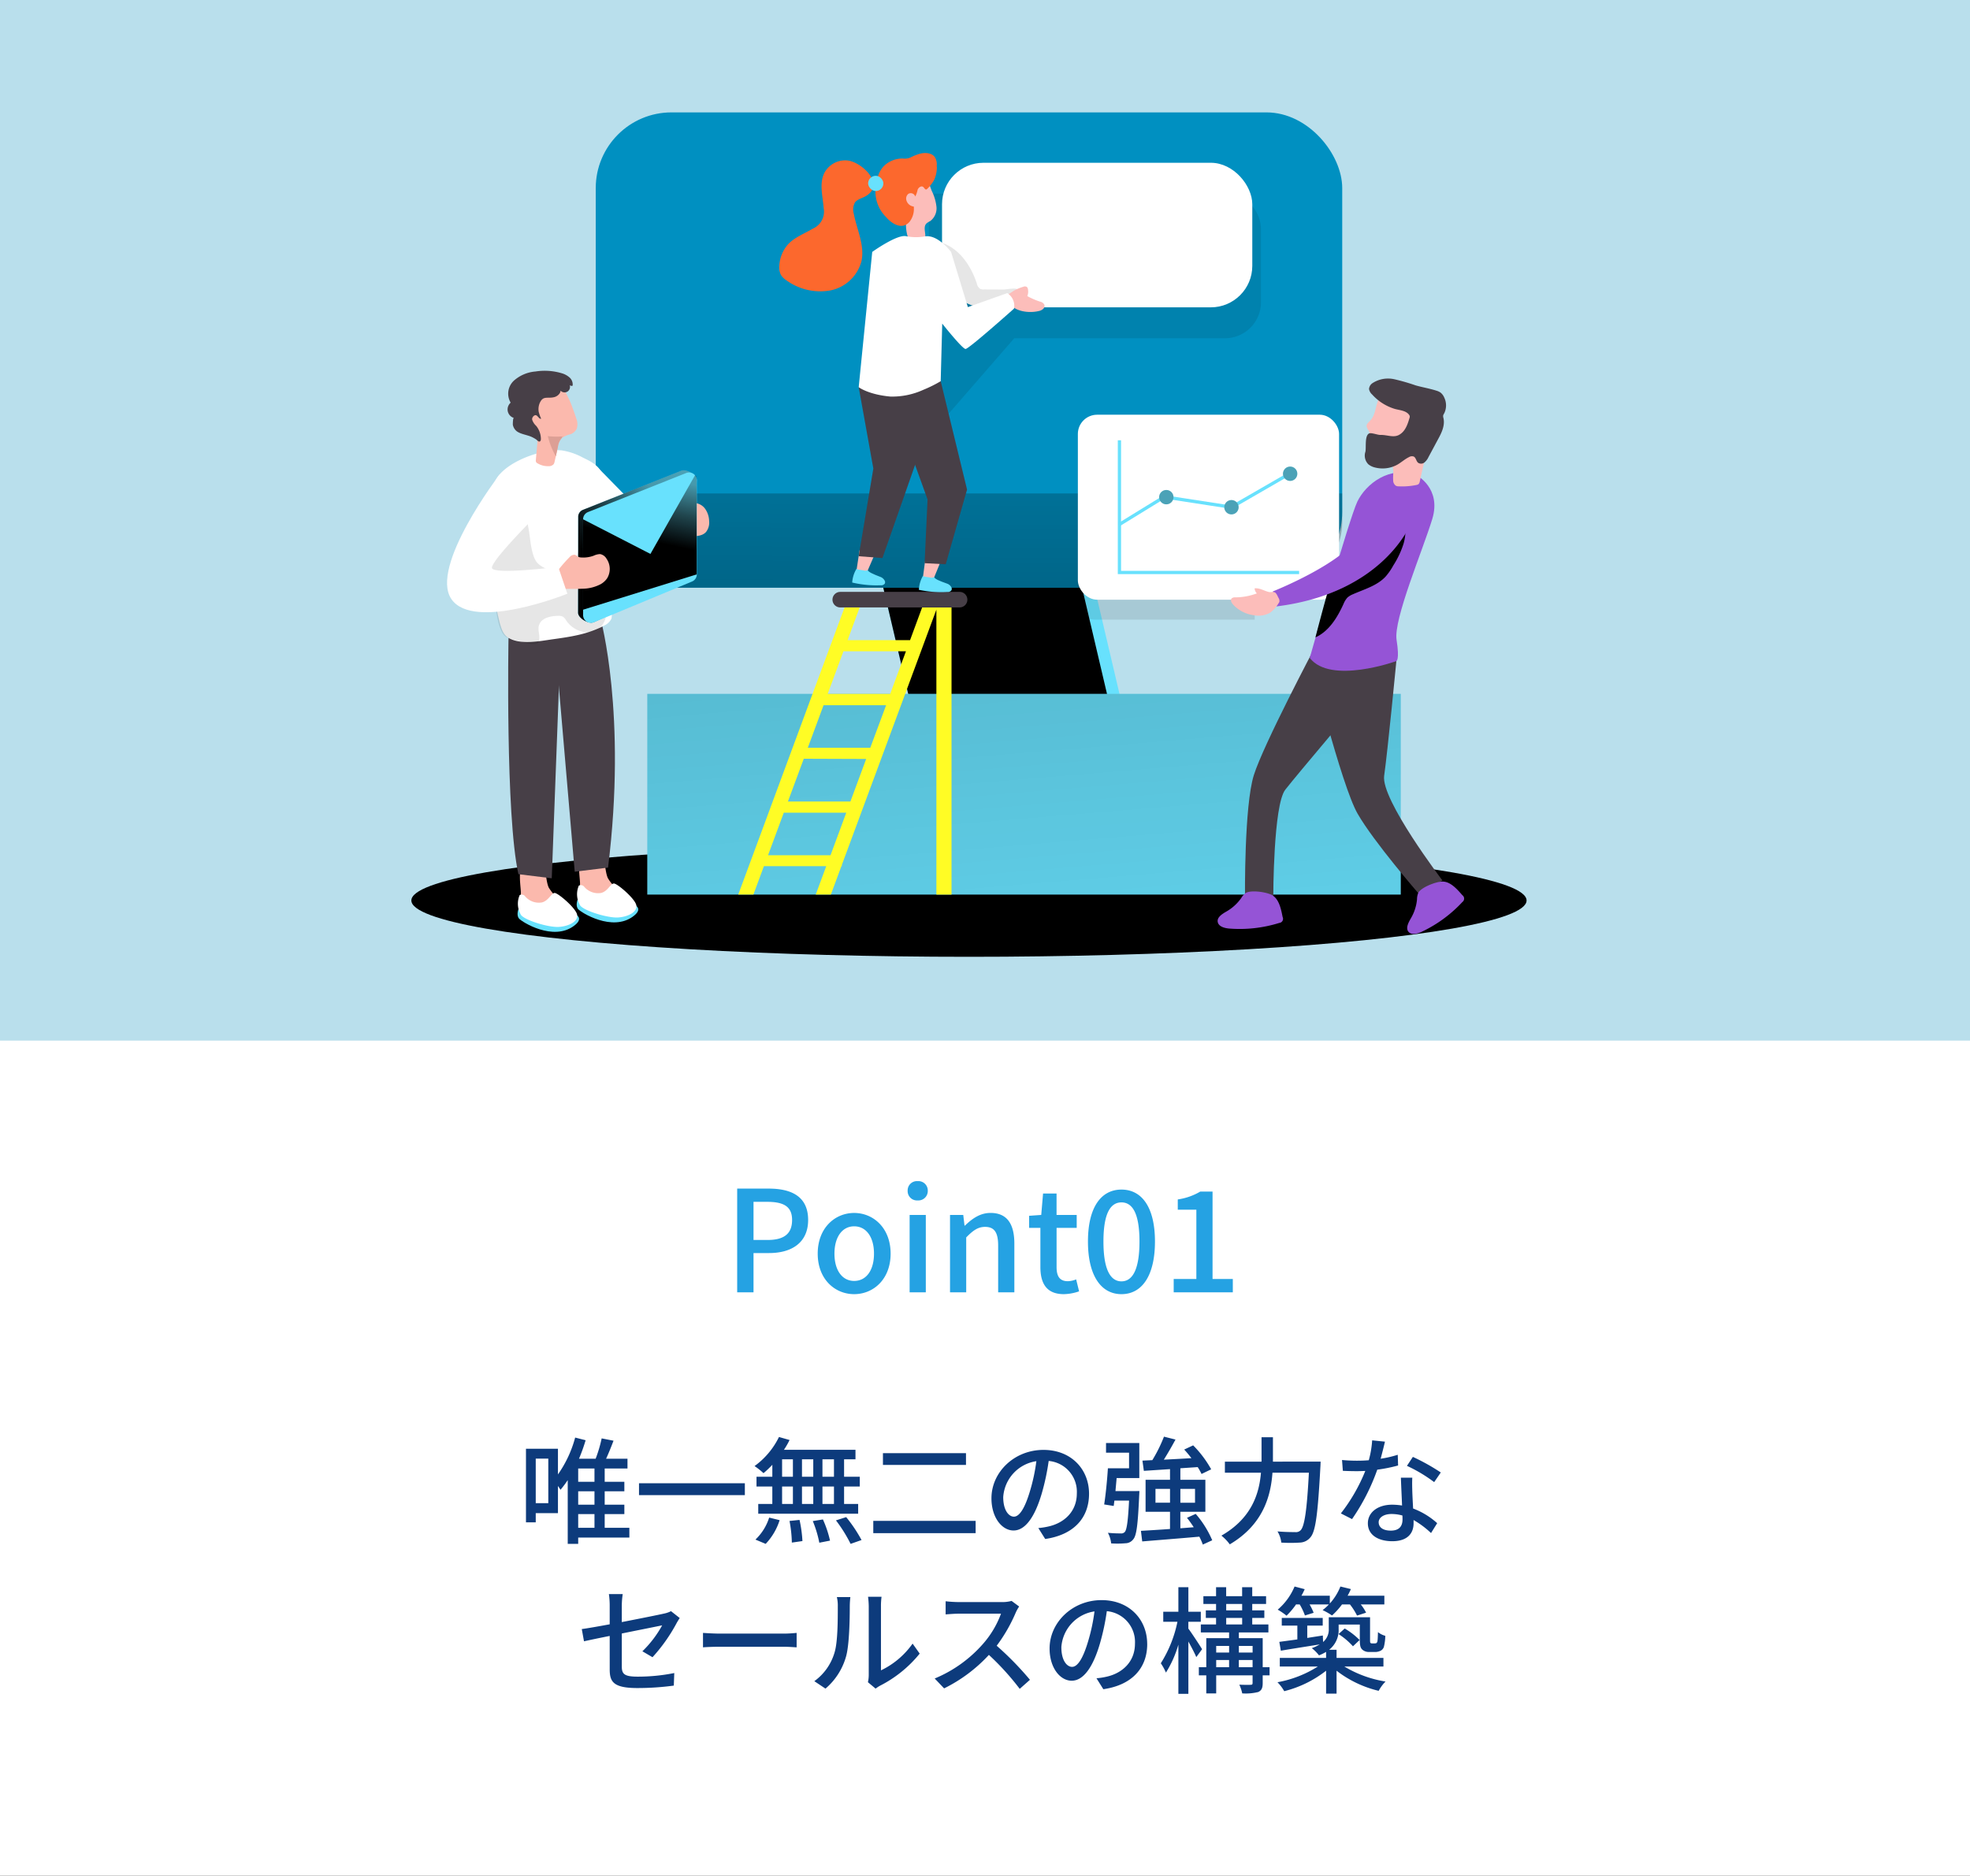 <svg xmlns="http://www.w3.org/2000/svg" xmlns:xlink="http://www.w3.org/1999/xlink" width="456.946" height="435.129" viewBox="0 0 456.946 435.129">
  <rect x="0" y="0" width="456.946" height="435.129" fill="#333333" stroke="none"/>
  <defs>
    <linearGradient id="linear-gradient" x1="0.633" y1="-2.798" x2="0.683" y2="-6.991" gradientUnits="objectBoundingBox">
      <stop offset="0.01"/>
      <stop offset="0.08" stop-opacity="0.69"/>
      <stop offset="0.21" stop-opacity="0.322"/>
      <stop offset="1" stop-opacity="0"/>
    </linearGradient>
    <linearGradient id="linear-gradient-2" x1="1.258" y1="0.179" x2="1.34" y2="-1.451" xlink:href="#linear-gradient"/>
    <linearGradient id="linear-gradient-3" x1="0.064" y1="-4.047" x2="1.987" y2="2.155" xlink:href="#linear-gradient"/>
    <linearGradient id="linear-gradient-4" x1="0.344" y1="2.446" x2="0.639" y2="-2.75" xlink:href="#linear-gradient"/>
    <linearGradient id="linear-gradient-5" x1="-41.583" y1="0" x2="-44.146" y2="-2.522" xlink:href="#linear-gradient"/>
    <linearGradient id="linear-gradient-6" x1="-0.169" y1="0.336" x2="2.022" y2="-1.569" gradientUnits="objectBoundingBox">
      <stop offset="0.01"/>
      <stop offset="0.13" stop-opacity="0.69"/>
      <stop offset="0.25" stop-opacity="0.322"/>
      <stop offset="1" stop-opacity="0"/>
    </linearGradient>
    <linearGradient id="linear-gradient-7" x1="0.362" y1="0.472" x2="0.713" y2="-1.492" xlink:href="#linear-gradient-6"/>
  </defs>
  <g id="solve_1" transform="translate(-209 -2204.791)">
    <rect id="長方形_824" data-name="長方形 824" width="456.946" height="250.602" transform="translate(209 2204.791)" fill="#b9dfec"/>
    <rect id="長方形_20" data-name="長方形 20" width="456.946" height="193.725" transform="translate(209 2446.195)" fill="#fff"/>
    <path id="パス_6133" data-name="パス 6133" d="M2.522,5.253H6.309V-3.856H9.934c5.224,0,9.044-2.416,9.044-7.673,0-5.42-3.82-7.281-9.175-7.281H2.522ZM6.309-6.892V-15.74H9.444c3.82,0,5.812,1.045,5.812,4.212S13.427-6.892,9.574-6.892ZM29.654,5.678c4.44,0,8.456-3.428,8.456-9.4s-4.016-9.436-8.456-9.436S21.2-9.7,21.2-3.725,25.214,5.678,29.654,5.678Zm0-3.069c-2.808,0-4.571-2.514-4.571-6.334,0-3.787,1.763-6.334,4.571-6.334,2.841,0,4.6,2.547,4.6,6.334C34.258.095,32.495,2.609,29.654,2.609ZM42.518,5.253h3.755V-12.7H42.518Zm1.861-21.32A2.186,2.186,0,0,0,46.73-18.32a2.179,2.179,0,0,0-2.351-2.22,2.152,2.152,0,0,0-2.318,2.22A2.16,2.16,0,0,0,44.379-16.067Zm7.509,21.32h3.755V-7.48c1.567-1.6,2.71-2.449,4.375-2.449,2.122,0,3.036,1.241,3.036,4.342V5.253H66.81v-11.3c0-4.571-1.7-7.118-5.518-7.118-2.449,0-4.277,1.339-5.942,2.938h-.1L54.958-12.7H51.889ZM78.3,5.678a11.49,11.49,0,0,0,3.526-.653L81.143,2.25a5.354,5.354,0,0,1-1.926.424c-1.861,0-2.612-1.11-2.612-3.265V-9.7h4.669v-3H76.6v-4.963H73.47L73.046-12.7l-2.808.2V-9.7H72.85V-.624C72.85,3.164,74.254,5.678,78.3,5.678Zm13.354,0c4.8,0,7.771-4.342,7.771-12.211,0-7.836-2.971-12.048-7.771-12.048-4.767,0-7.771,4.179-7.771,12.048S86.89,5.678,91.656,5.678Zm0-2.971c-2.449,0-4.179-2.514-4.179-9.24s1.73-9.077,4.179-9.077,4.179,2.351,4.179,9.077S94.105,2.707,91.656,2.707ZM103.77,5.253h13.713v-3.1h-4.7V-18.124H109.94a14.148,14.148,0,0,1-5.224,1.828v2.383h4.31V2.152H103.77Z" transform="translate(377.471 2499.332)" fill="#25a2e3"/>
    <path id="パス_6134" data-name="パス 6134" d="M-82.086-2.24h3.777V.944h-3.777Zm3.777-7.5h-3.777v-3.076h3.777Zm0,5.315h-3.777v-3.1h3.777ZM-89.02-4.776h-2.914V-15.109h2.914Zm18.8,5.72h-5.72V-2.24h4.56V-4.425h-4.56v-3.1h4.56V-9.74h-4.56v-3.076h5.288v-2.266h-4.964c.594-1.268,1.187-2.779,1.727-4.182l-2.752-.54a30.964,30.964,0,0,1-1.4,4.721H-81.9a40.615,40.615,0,0,0,1.538-4.29l-2.428-.621a26.9,26.9,0,0,1-3.993,8.552V-17.4H-94.2V-.324h2.266V-2.456h5.153V-8.769c.243.351.459.674.594.89a25.449,25.449,0,0,0,1.673-2.239V4.667h2.428V3.21h11.871Zm2.239-10.333v2.752h24.551V-9.389ZM-22.759-10.9H-25.43v-4.047h2.671Zm0,6.313H-25.43V-8.634h2.671ZM-34.791-8.634h2.509v4.047h-2.509Zm7.23,0v4.047h-2.617V-8.634ZM-30.178-10.9v-4.047h2.617V-10.9Zm-4.613-4.047h2.509V-10.9h-2.509ZM-37.058-10.9h-3.669v2.266h3.669v4.047h-3.265v2.266h23.175V-4.587h-3.265V-8.634h3.642V-10.9h-3.642v-4.047h2.644v-2.212H-34.36a18.874,18.874,0,0,0,1.3-2.266l-2.455-.7a18.136,18.136,0,0,1-5.666,6.745,16.41,16.41,0,0,1,2.077,1.646,22.632,22.632,0,0,0,2.05-1.943ZM-38.6,4.667a14.187,14.187,0,0,0,3.238-5.5l-2.428-.594a12.035,12.035,0,0,1-3.184,5.1Zm5.531-5.315a29.813,29.813,0,0,1,.54,5.018l2.455-.351a29.939,29.939,0,0,0-.674-4.91Zm5.4.027A26.431,26.431,0,0,1-26.158,4.4l2.482-.486A24.985,24.985,0,0,0-25.322-1ZM-22.3-.783a33.748,33.748,0,0,1,3.4,5.45l2.536-.89a33.833,33.833,0,0,0-3.561-5.315Zm10.9-15.594v2.725H7.863v-2.725ZM-13.64-.675v2.86H10.1V-.675ZM36.407-6.961c0-5.639-4.1-10.171-10.576-10.171-6.772,0-12.06,5.18-12.06,11.223,0,4.506,2.455,7.473,5.126,7.473s4.91-3.049,6.529-8.552a53.723,53.723,0,0,0,1.619-7.581,7.173,7.173,0,0,1,6.529,7.527C33.574-2.7,30.5-.162,27.045.62a16.674,16.674,0,0,1-2.4.378l1.592,2.536C32.792,2.59,36.407-1.3,36.407-6.961ZM16.5-6.179a9.019,9.019,0,0,1,7.689-8.337A42.952,42.952,0,0,1,22.7-7.555C21.46-3.4,20.192-1.646,18.978-1.646,17.818-1.646,16.5-3.076,16.5-6.179Zm26.035-1.4c.081-.971.189-2.023.27-3.022h5.261v-8.121H40.346v2.239h5.342v3.615h-4.91c-.162,2.671-.513,6.205-.863,8.391l2.212.351.162-1.241h3.4c-.243,4.856-.54,6.8-1,7.284a1.131,1.131,0,0,1-.971.324A28.051,28.051,0,0,1,40.778,2.1a6.471,6.471,0,0,1,.755,2.455,21.361,21.361,0,0,0,3.291-.027,2.313,2.313,0,0,0,1.835-.917c.782-.89,1.079-3.507,1.376-10.144.027-.324.054-1.052.054-1.052Zm9.281,2.7V-8.094h3.372v3.211Zm9.173-3.211v3.211h-3.4V-8.094ZM64.978,3.831a23.453,23.453,0,0,0-3.831-6.124l-2.023.917A26.482,26.482,0,0,1,60.688.809l-3.1.243V-2.779h5.8V-10.2h-5.8V-12.87l4.02-.27a12.469,12.469,0,0,1,.89,1.592l2.239-1.079a25.169,25.169,0,0,0-4.182-5.558l-2.077.971a25.14,25.14,0,0,1,1.673,2c-2.212.135-4.4.243-6.394.351.89-1.43,1.862-3.1,2.7-4.667l-2.671-.674a34.07,34.07,0,0,1-2.7,5.45l-2.293.108.324,2.374,6.07-.4V-10.2H49.519v7.419h5.666V1.214c-2.563.189-4.91.324-6.745.432l.3,2.455c3.507-.3,8.472-.674,13.247-1.106a14.26,14.26,0,0,1,.809,1.835ZM79.061-14.407v-5.666H76.417v5.666h-8.5v2.563h8.364c-.4,4.856-2.158,10.576-9.173,14.6a10.607,10.607,0,0,1,1.943,2.023c7.662-4.533,9.5-11.062,9.9-16.619H87.4C86.939-3.022,86.373.674,85.456,1.537a1.514,1.514,0,0,1-1.241.4c-.674,0-2.32,0-4.1-.162A6.322,6.322,0,0,1,81,4.37a32.134,32.134,0,0,0,4.29,0,3.282,3.282,0,0,0,2.482-1.241c1.187-1.376,1.7-5.369,2.293-16.3.027-.351.054-1.241.054-1.241Zm25.981-4.64-2.968-.3a22.019,22.019,0,0,1-.782,4.613c-.944.081-1.889.108-2.779.108-1.079,0-2.374-.054-3.426-.162l.189,2.509c1.079.054,2.212.081,3.238.081.648,0,1.3-.027,1.969-.054A40.516,40.516,0,0,1,94.817-2.4l2.59,1.322a48.271,48.271,0,0,0,5.855-11.466,36.215,36.215,0,0,0,4.829-.971L108.01-16a25.8,25.8,0,0,1-3.966.917C104.449-16.593,104.827-18.1,105.043-19.048Zm-1.457,18.7c0-1.106,1.214-1.916,2.995-1.916a9.393,9.393,0,0,1,2.509.351c.027.351.027.674.027.917,0,1.457-.674,2.59-2.725,2.59C104.557,1.591,103.586.809,103.586-.351Zm7.8-10.333h-2.644c.054,1.781.189,4.317.27,6.448a15.468,15.468,0,0,0-2.293-.189c-3.345,0-5.639,1.781-5.639,4.317,0,2.806,2.536,4.155,5.666,4.155,3.561,0,4.937-1.862,4.937-4.155V-.864a21.055,21.055,0,0,1,4.047,3.022l1.43-2.293a17.58,17.58,0,0,0-5.585-3.4c-.081-1.538-.162-3.1-.189-3.993C111.356-8.607,111.329-9.551,111.383-10.684Zm5.072,1.025,1.538-2.239a47.759,47.759,0,0,0-6.475-3.615l-1.376,2.077A34.306,34.306,0,0,1,116.455-9.659ZM-74.775,33.823c0,2.887.917,4.29,6.448,4.29a62.635,62.635,0,0,0,8.418-.567l.108-2.914a42.754,42.754,0,0,1-8.472.836c-3.1,0-3.7-.594-3.7-2.374V25.459c4.371-.89,8.741-1.754,9.362-1.889a25.255,25.255,0,0,1-4.586,6.016l2.347,1.376a38.759,38.759,0,0,0,5.558-7.851c.216-.4.54-.917.755-1.241l-2.023-1.592a6.116,6.116,0,0,1-1.646.567c-1.16.27-5.477,1.133-9.767,1.969v-3.75a18.621,18.621,0,0,1,.216-2.752h-3.211a18.367,18.367,0,0,1,.189,2.752v4.263c-2.779.513-5.234.944-6.475,1.106l.513,2.833c1.106-.243,3.372-.728,5.962-1.241Zm21.637-8.5V28.67c.917-.081,2.536-.135,4.02-.135h14.677c1.187,0,2.428.108,3.022.135V25.324c-.674.054-1.727.162-3.022.162H-49.118C-50.574,25.486-52.247,25.378-53.137,25.324Zm38.257,11.439,1.781,1.484a8.386,8.386,0,0,1,1.025-.674,28.387,28.387,0,0,0,9.2-7.446l-1.646-2.32a18.98,18.98,0,0,1-7.338,6.205V19.092a16.249,16.249,0,0,1,.135-2.158h-3.13a19.774,19.774,0,0,1,.162,2.158V35.064A7.781,7.781,0,0,1-14.881,36.763Zm-12.437-.243,2.59,1.727a15.157,15.157,0,0,0,4.8-7.554c.728-2.7.836-8.445.836-11.52a20.2,20.2,0,0,1,.135-2.158h-3.13a8.408,8.408,0,0,1,.216,2.185c0,3.1,0,8.364-.782,10.765A12.488,12.488,0,0,1-27.318,36.521ZM20.192,19.2l-1.754-1.3a8.183,8.183,0,0,1-2.347.27H6.082a28.865,28.865,0,0,1-2.941-.189v3.049c.432-.027,1.889-.162,2.941-.162h9.9A22.2,22.2,0,0,1,11.694,28,30.315,30.315,0,0,1,.605,35.9l2.185,2.293a35.417,35.417,0,0,0,10.387-7.77,60.547,60.547,0,0,1,7.15,7.878L22.7,36.2a71.712,71.712,0,0,0-7.716-7.9A36.927,36.927,0,0,0,19.41,20.6,9.313,9.313,0,0,1,20.192,19.2Zm29.7,8.687c0-5.639-4.1-10.171-10.576-10.171-6.772,0-12.06,5.18-12.06,11.223,0,4.506,2.455,7.473,5.126,7.473s4.91-3.049,6.529-8.552a53.723,53.723,0,0,0,1.619-7.581,7.173,7.173,0,0,1,6.529,7.527c0,4.344-3.076,6.88-6.529,7.662a16.675,16.675,0,0,1-2.4.378l1.592,2.536C46.282,37.438,49.9,33.553,49.9,27.887Zm-19.911.782a9.019,9.019,0,0,1,7.689-8.337,42.953,42.953,0,0,1-1.484,6.961C34.95,31.448,33.682,33.2,32.468,33.2,31.308,33.2,29.986,31.772,29.986,28.67Zm32.645.432c-.432-.728-2.428-3.777-3.184-4.775V22.734h2.887v-2.32H59.447V14.721h-2.32v5.693H53.62v2.32h3.291a28.781,28.781,0,0,1-3.858,9.632,12.7,12.7,0,0,1,1.187,2.158,25.169,25.169,0,0,0,2.887-6.475V39.461h2.32V27.321c.7,1.268,1.484,2.752,1.835,3.615Zm8.525,4.182V31.61H74.34v1.673ZM65.9,31.61H68.89v1.673H65.9Zm2.995-3.264v1.538H65.9V28.346Zm5.45,0v1.538H71.156V28.346Zm-6.124-6.5h3.7v1.511h-3.7Zm0-3.238h3.7V20.09h-3.7ZM78.279,33.283H76.687V26.538H71.156V25.216h6.853V23.355h-3.75V21.844h2.806V20.09H74.259V18.606H77.47V16.8H74.259V14.721H71.912V16.8h-3.7V14.721H65.869V16.8H62.928v1.808h2.941V20.09H63.494v1.754h2.374v1.511H62.334v1.862H68.89v1.322H63.6v6.745H61.876v1.889H63.6v4.182H65.9V35.172H74.34v1.754c0,.324-.108.432-.432.432-.351.027-1.511.027-2.644-.027a9.385,9.385,0,0,1,.674,2.023,11.994,11.994,0,0,0,3.723-.324c.782-.378,1.025-.944,1.025-2.077V35.172h1.592Zm6.988-14.569a14.257,14.257,0,0,1,1.214,2.563l2.023-.621a13.847,13.847,0,0,0-.944-1.943h4.479a11.122,11.122,0,0,1-1.457,1.322,15.758,15.758,0,0,1,2.185,1.241,16.677,16.677,0,0,0,2.32-2.563h1.835a14.95,14.95,0,0,1,1.646,2.59l2.1-.674a9.835,9.835,0,0,0-1.241-1.916h5.477V16.691H96.382a13.48,13.48,0,0,0,.755-1.538l-2.428-.594A12.849,12.849,0,0,1,92.254,18.5V16.691H85.671a15.771,15.771,0,0,0,.755-1.511l-2.347-.621a14.264,14.264,0,0,1-3.912,5.369,14.412,14.412,0,0,1,2.05,1.4,18.19,18.19,0,0,0,2.212-2.617Zm19.425,14.407v-2H93.819V29.236H92.092A5.808,5.808,0,0,0,94.3,24.407V23.382h4.91v3.4c0,1.565.162,2.023.594,2.428a2.328,2.328,0,0,0,1.592.54h1.268a2.894,2.894,0,0,0,1.322-.27,1.528,1.528,0,0,0,.809-.917A11.7,11.7,0,0,0,105.123,26a4.607,4.607,0,0,1-1.7-.863c-.027.944-.054,1.673-.108,2a.834.834,0,0,1-.243.54,1.075,1.075,0,0,1-.459.081h-.567a.438.438,0,0,1-.378-.135c-.081-.081-.081-.378-.081-.836v-5.1H92.012v2.671a3.739,3.739,0,0,1-1.322,3.076l-.054-1.511c-1.214.189-2.428.378-3.615.567v-2.86h3.588V21.844h-9.5v1.781h3.615v3.211c-1.565.216-2.995.4-4.182.567l.351,2.05c2.482-.432,5.8-.944,9.011-1.457a9.792,9.792,0,0,1-1.835.863,8.928,8.928,0,0,1,1.673,1.673,10.39,10.39,0,0,0,1.646-.809v1.4H80.653v2h8.822a26.124,26.124,0,0,1-9.362,3.642,9.762,9.762,0,0,1,1.565,2.077,25.938,25.938,0,0,0,9.713-4.748v5.315h2.428V34.092a25.633,25.633,0,0,0,9.767,4.667,9.495,9.495,0,0,1,1.592-2.158,26.588,26.588,0,0,1-9.551-3.48ZM94.278,25.594a16.318,16.318,0,0,1,3.345,2.833l1.538-1.457A16.832,16.832,0,0,0,95.708,24.3Z" transform="translate(425.2 2558.271)" fill="#0d3b7c"/>
    <g id="Team_building__Monochromatic" data-name="Team building _Monochromatic" transform="translate(304.416 2230.863)">
      <ellipse id="楕円形_139" data-name="楕円形 139" cx="129.337" cy="13.067" rx="129.337" ry="13.067" transform="translate(0 169.754)" fill="url(#linear-gradient)"/>
      <path id="パス_5009" data-name="パス 5009" d="M198.538,189.7H149.531L140.62,151.75h49.007Z" transform="translate(-33.964 -53.433)" fill="#68e1fd"/>
      <path id="パス_5010" data-name="パス 5010" d="M195.64,189.7H149.531L140.62,151.75h46.109Z" transform="translate(-33.964 -53.433)" fill="url(#linear-gradient-2)"/>
      <rect id="長方形_849" data-name="長方形 849" width="174.769" height="46.56" transform="translate(54.725 134.89)" fill="#68e1fd"/>
      <rect id="長方形_850" data-name="長方形 850" width="174.769" height="46.56" transform="translate(54.725 134.89)" fill="url(#linear-gradient-3)"/>
      <rect id="長方形_851" data-name="長方形 851" width="173.147" height="110.266" rx="17.57" transform="translate(42.768 0)" fill="#0090c1"/>
      <path id="パス_5011" data-name="パス 5011" d="M289.525,177v6.62a15.263,15.263,0,0,1-15.245,15.245H131.615A15.245,15.245,0,0,1,116.37,183.62h0V177Z" transform="translate(-73.61 -88.609)" fill="url(#linear-gradient-4)"/>
      <path id="パス_5012" data-name="パス 5012" d="M286.284,161.28V204.2H249.139a3.879,3.879,0,0,1-3.879-3.879h0V165.159a3.879,3.879,0,0,1,3.879-3.879Z" transform="translate(-90.664 -86.529)" fill="#020202" opacity="0.1"/>
      <path id="パス_5013" data-name="パス 5013" d="M181.465,203.33h27.688a1.8,1.8,0,0,1,1.8,1.8h0a1.8,1.8,0,0,1-1.8,1.8H181.465a1.8,1.8,0,0,1-1.8-1.8h0A1.8,1.8,0,0,1,181.465,203.33Z" transform="translate(-81.985 -92.093)" fill="#473f47"/>
      <path id="パス_5014" data-name="パス 5014" d="M137.384,155.5l-.824,5.44,2.282.26,2.49-5.753Z" transform="translate(-33.427 -53.922)" fill="#fcbdba"/>
      <path id="パス_5015" data-name="パス 5015" d="M188.784,197.763a1.4,1.4,0,0,1-.286-.312.937.937,0,0,1-.79.1l-1.145-.191a1.936,1.936,0,0,1-.581-.165H185.9l-.243.469a7.047,7.047,0,0,0-.72,2.681,24.3,24.3,0,0,0,6.62.633,1.015,1.015,0,0,0,.946-.39.764.764,0,0,0,0-.616,1.839,1.839,0,0,0-1.059-.946c-.59-.243-1.189-.451-1.735-.729a3.949,3.949,0,0,1-.928-.529Z" transform="translate(-82.683 -91.28)" fill="#68e1fd"/>
      <path id="パス_5016" data-name="パス 5016" d="M155.042,157.4l-.712,5.458,2.291.208,2.369-5.8Z" transform="translate(-35.778 -54.163)" fill="#fcbdba"/>
      <path id="パス_5017" data-name="パス 5017" d="M282.463,105.207v16.842a8.347,8.347,0,0,1-8.347,8.347H225.239L205.43,153.181V96.86h68.686A8.347,8.347,0,0,1,282.463,105.207Z" transform="translate(-85.394 -78.005)" fill="#020202" opacity="0.1"/>
      <rect id="長方形_852" data-name="長方形 852" width="71.966" height="33.536" rx="9.62" transform="translate(123.09 11.688)" fill="#fff"/>
      <path id="パス_5018" data-name="パス 5018" d="M218.448,120.8a1.788,1.788,0,0,1-.824-.121,1.961,1.961,0,0,1-.807-1.249c-1.362-4.208-4.182-8.3-8.417-9.545-1.1,4.486-1.024,9.171-.937,13.8,0,1.232.139,2.646,1.128,3.375a3.757,3.757,0,0,0,2.152.555,28.92,28.92,0,0,0,13.883-2.959c1.293-.642,3.957-3.15,1.475-3.965-.746-.252-2.395.13-3.193.13Z" transform="translate(-85.657 -79.728)" fill="#020202" opacity="0.1"/>
      <path id="パス_5019" data-name="パス 5019" d="M137.28,111.658l3.4,18.907-3.4,20.339,5.51.425,8.026-22.907L148.1,110.27Z" transform="translate(-33.522 -47.944)" fill="#473f47"/>
      <path id="パス_5020" data-name="パス 5020" d="M157.419,110.27l6.117,25.172-4.946,17.328-4.9-.252.685-14.785-8.633-23.9Z" transform="translate(-34.642 -47.944)" fill="#473f47"/>
      <path id="パス_5021" data-name="パス 5021" d="M227.784,122.736a10.134,10.134,0,0,1,2.343-1,.868.868,0,0,1,.807.052.764.764,0,0,1,.234.451,2.8,2.8,0,0,1-.13,1.666,16.86,16.86,0,0,0,2.9,1.267,1.544,1.544,0,0,1,1.033.677.981.981,0,0,1-.295,1.059,2.187,2.187,0,0,1-1.059.477c-2.516.59-6.612,0-7.21-3.011-.13-.659.113-.772.633-1.145C227.316,123.049,227.567,122.893,227.784,122.736Z" transform="translate(-88.165 -81.287)" fill="#fcbdba"/>
      <path id="パス_5022" data-name="パス 5022" d="M205.278,95.634a11.02,11.02,0,0,1,1.085,3.662,3.679,3.679,0,0,1-1.466,3.341,3.783,3.783,0,0,0-.868.555c-.92.946.13,2.655-.4,3.879a1.814,1.814,0,0,1-2.282.868,3.08,3.08,0,0,1-1.735-2,9.6,9.6,0,0,1-.312-2.725l-.1-5.466a7.176,7.176,0,0,1,.555-3.566,3.592,3.592,0,0,1,3.289-1.787C204.428,92.563,204.818,94.559,205.278,95.634Z" transform="translate(-84.566 -77.413)" fill="#fcbdba"/>
      <path id="パス_5023" data-name="パス 5023" d="M222.7,125.022s-10.482,9.362-11.237,9.362-5.414-5.883-5.414-5.883l-.356,13.362a30.577,30.577,0,0,1-4.035,2,17.354,17.354,0,0,1-7.644,1.562c-5.093-.46-7.341-2.169-7.341-2.169l3.141-31.384s5.935-4.269,7.965-3.618a12.443,12.443,0,0,0,4.39,0c2.933-.39,5.926,3.618,5.926,3.618l3.9,12.8,9.137-3.245A3.471,3.471,0,0,1,222.7,125.022Z" transform="translate(-82.912 -79.503)" fill="#fff"/>
      <path id="パス_5024" data-name="パス 5024" d="M205.368,88.9a3.15,3.15,0,0,0-.46-1.97c-.7-.98-2.143-1.067-3.323-.807a11.844,11.844,0,0,0-2.343.92,3.384,3.384,0,0,1-1.735.226,6.152,6.152,0,0,0-4.226,1.579c-1.6,1.51-1.97,3.74-2.135,5.831a8.3,8.3,0,0,0,2.438,6.143c1.328,1.571,3.748,3.115,5.475,1.128a4.937,4.937,0,0,0,.98-3.54,1.987,1.987,0,0,1-1.735-1.536,1.414,1.414,0,0,1,.469-1.406,1.093,1.093,0,0,1,1.5.373.935.935,0,0,1,.113.252,6.491,6.491,0,0,0,.547-1.588c.2-.529.868-.989,1.3-.633.252.2.4.642.72.573a.607.607,0,0,0,.269-.2A8.409,8.409,0,0,0,204.8,92.16a7.479,7.479,0,0,0,.6-2.881,1.145,1.145,0,0,1-.035-.382Z" transform="translate(-83.502 -76.568)" fill="#fc682d"/>
      <path id="パス_5025" data-name="パス 5025" d="M181.369,87.994a5.458,5.458,0,0,0-5.492,2.915c-1.206,2.473-.338,5.4-.139,8.148a4.286,4.286,0,0,1-2.5,4.729c-1.944,1.171-4.182,1.961-5.735,3.618a8.052,8.052,0,0,0-2.048,4.928,3.853,3.853,0,0,0,.382,2.221,4.286,4.286,0,0,0,1.3,1.258,13.328,13.328,0,0,0,10.065,2.334,9.354,9.354,0,0,0,7.315-6.855c.764-3.662-1.093-7.3-1.8-10.976a3.366,3.366,0,0,1,.286-2.6c.581-.781,1.657-.963,2.5-1.458C190.063,93.573,184.709,88.445,181.369,87.994Z" transform="translate(-80.101 -76.827)" fill="#fc682d"/>
      <rect id="長方形_853" data-name="長方形 853" width="3.531" height="3.531" rx="1.766" transform="translate(105.953 14.707)" fill="#68e1fd"/>
      <path id="パス_5026" data-name="パス 5026" d="M206.543,199.631a1.613,1.613,0,0,1-.286-.312.946.946,0,0,1-.79.121l-1.145-.174a2.048,2.048,0,0,1-.59-.156h-.078l-.234.477a7.254,7.254,0,0,0-.659,2.7,25.015,25.015,0,0,0,6.629.5,1,1,0,0,0,.937-.416.764.764,0,0,0,0-.616,1.8,1.8,0,0,0-1.076-.92c-.6-.234-1.206-.425-1.787-.7A3.8,3.8,0,0,1,206.543,199.631Z" transform="translate(-85.041 -91.534)" fill="#68e1fd"/>
      <path id="パス_5027" data-name="パス 5027" d="M200.641,207.49h-3.514l-2.8,7.584H179.842l2.8-7.584h-3.514l-24.651,66.6h3.514l2.438-6.586h14.456l-2.438,6.586h3.514l2.438-6.586h.1v-.278L200.433,208v66.092h3.514v-66.6Zm-7.271,10.169-3.653,9.874h-14.49l3.653-9.874ZM170.61,240.037l3.653-9.866h14.508l-3.67,9.866Zm13.536,2.6-3.653,9.866H166l3.679-9.918Zm-22.759,22.334,3.653-9.874h14.49l-3.653,9.874Z" transform="translate(-78.653 -92.643)" fill="#fffc25"/>
      <rect id="長方形_854" data-name="長方形 854" width="60.59" height="42.907" rx="4.47" transform="translate(154.596 70.135)" fill="#fff"/>
      <path id="パス_5028" data-name="パス 5028" d="M248.607,157.156H206.55V126.11h.755v30.282h41.3Z" transform="translate(-42.688 -50.04)" fill="#68e1fd"/>
      <path id="パス_5029" data-name="パス 5029" d="M207.059,147.092l-.4-.651,10.6-6.516,15.592,2.4,13.779-7.948.382.659L233,143.126l-.13-.026-15.445-2.377Z" transform="translate(-42.702 -51.134)" fill="#68e1fd"/>
      <circle id="楕円形_140" data-name="楕円形 140" cx="1.666" cy="1.666" r="1.666" transform="translate(173.45 87.593)" fill="#68e1fd"/>
      <circle id="楕円形_141" data-name="楕円形 141" cx="1.666" cy="1.666" r="1.666" transform="translate(188.557 89.927)" fill="#68e1fd"/>
      <circle id="楕円形_142" data-name="楕円形 142" cx="1.666" cy="1.666" r="1.666" transform="translate(202.171 82.161)" fill="#68e1fd"/>
      <circle id="楕円形_143" data-name="楕円形 143" cx="1.666" cy="1.666" r="1.666" transform="translate(173.45 87.593)" fill="#020202" opacity="0.28"/>
      <circle id="楕円形_144" data-name="楕円形 144" cx="1.666" cy="1.666" r="1.666" transform="translate(188.557 89.927)" fill="#020202" opacity="0.28"/>
      <circle id="楕円形_145" data-name="楕円形 145" cx="1.666" cy="1.666" r="1.666" transform="translate(202.171 82.161)" fill="#020202" opacity="0.28"/>
      <path id="パス_5030" data-name="パス 5030" d="M306.3,217.81s-12.052,22.777-14.308,29.935S289.939,276,289.939,276h6.56s0-21.284,2.785-24.868,18.308-21.874,18.308-21.874Z" transform="translate(-96.575 -94.009)" fill="#473f47"/>
      <path id="パス_5031" data-name="パス 5031" d="M307.25,220.709s7.306,29.5,11.089,36.1,14.126,18.5,14.126,18.5l5.571-2.985s-14.326-18.794-13.527-24.3,2.829-26.551,2.829-26.551S317.246,216.006,307.25,220.709Z" transform="translate(-98.867 -94.14)" fill="#473f47"/>
      <path id="パス_5032" data-name="パス 5032" d="M332.022,172.039s5.822,2.976,3.653,10.135-9.033,23.28-8.286,28.052-.052,4.928-.052,4.928-15.315,5.518-20.087-.746c0,0,9.111-32.235,11.046-36.261S325.758,169.661,332.022,172.039Z" transform="translate(-98.867 -87.864)" fill="#9554d6"/>
      <path id="パス_5033" data-name="パス 5033" d="M329.2,189.612a21.248,21.248,0,0,1-2.36,5,14.513,14.513,0,0,1-1.8,2.6c-1.97,2.117-4.92,2.924-7.558,4.087a4.478,4.478,0,0,0-1.293.781,5.077,5.077,0,0,0-.92,1.51c-1.432,3.132-3.358,6.308-6.5,7.722,1.293-4.937,2.6-9.874,4.078-14.751a6.36,6.36,0,0,1,3.1-4.338c3.3-2.421,6.568-4.885,9.9-7.262,1.137-.816,2.325-1.735,3.289-.26C329.976,185.994,329.594,188.258,329.2,189.612Z" transform="translate(-99.068 -89.524)" fill="url(#linear-gradient-5)"/>
      <path id="パス_5034" data-name="パス 5034" d="M323.2,156.551c-.33.338-.755.685-.755,1.154a2.056,2.056,0,0,0,.425.963c1.007,1.735.087,4.165,1.3,5.735a3.471,3.471,0,0,0,1.735,1.111,5.883,5.883,0,0,1,1.97.633,2.473,2.473,0,0,1,.737,1.735c.069.781-.069,1.562,0,2.343a1.536,1.536,0,0,0,.642,1.354,1.553,1.553,0,0,0,.686.13,16.564,16.564,0,0,0,4.035-.312,1.172,1.172,0,0,0,.529-.208,1.241,1.241,0,0,0,.286-.633c.573-2.6,1.163-5.206,1.735-7.809a16.323,16.323,0,0,1,1.258-2.7,9.051,9.051,0,0,0,.451-4.052,7.888,7.888,0,0,0-1.024-2.9,5.8,5.8,0,0,0-1.839-2.1,7.03,7.03,0,0,0-1.831-.755c-2.221-.685-5.692-1.605-7.618.3C324.35,152.143,324.871,154.894,323.2,156.551Z" transform="translate(-100.878 -84.958)" fill="#fcbdba"/>
      <path id="パス_5035" data-name="パス 5035" d="M322.912,159.053c.477-.3,2.022.321,2.6.312,1.831-.052,3.323.868,4.79-.26,1.2-.868,1.675-2.421,2.091-3.844a1.062,1.062,0,0,0,0-.234.694.694,0,0,0-.113-.278c-.677-.989-2.056-1.093-3.219-1.38a11.532,11.532,0,0,1-5.38-3.375,2.2,2.2,0,0,1-.729-1.275,1.8,1.8,0,0,1,.868-1.406,6.638,6.638,0,0,1,4.989-.868,48.07,48.07,0,0,1,4.989,1.44c1.579.443,3.21.712,4.781,1.215a3.471,3.471,0,0,1,.946.434,2.846,2.846,0,0,1,.868,1.154,4.173,4.173,0,0,1,0,3.662,1.841,1.841,0,0,0-.252.547,1.648,1.648,0,0,0,.078.581c.39,1.735-.469,3.471-1.3,4.972l-2.169,4.043a3.6,3.6,0,0,1-.954,1.267,1.223,1.223,0,0,1-1.475.052c-.451-.39-.477-1.171-1.007-1.432a1.293,1.293,0,0,0-1.085.13c-.954.46-1.735,1.189-2.672,1.735a7.106,7.106,0,0,1-5.319.651,3.739,3.739,0,0,1-1.44-.712,2.86,2.86,0,0,1-.677-2.95C322.313,162.151,321.931,159.661,322.912,159.053Z" transform="translate(-100.819 -84.545)" fill="#473f47"/>
      <path id="パス_5036" data-name="パス 5036" d="M329.36,184s-6.265,16.113-31.133,19.193l-.868-3.471s16.608-6.568,20.191-13.232a43.509,43.509,0,0,0,2.664-5.822,5.464,5.464,0,0,1,7.644-3.184C329.577,178.447,330.644,180.356,329.36,184Z" transform="translate(-97.558 -88.59)" fill="#9554d6"/>
      <path id="パス_5037" data-name="パス 5037" d="M291.674,202.378a1.848,1.848,0,0,0,.521,1.171,14.586,14.586,0,0,1-4.981.92,1.189,1.189,0,0,0-.868.243c-.33.356-.069.937.234,1.31a7.878,7.878,0,0,0,5.015,2.6,5.406,5.406,0,0,0,3.688-.6,7.393,7.393,0,0,0,1.918-2.134,1.337,1.337,0,0,0,.226-.425,1.276,1.276,0,0,0-.208-.868c-.2-.373-.477-1.111-.868-1.293s-.928,0-1.328-.069C293.878,202.976,292.854,202.247,291.674,202.378Z" transform="translate(-96.081 -91.965)" fill="#fcbdba"/>
      <path id="パス_5038" data-name="パス 5038" d="M346.1,283.937a.972.972,0,0,1,0,1.579,30.89,30.89,0,0,1-9.5,6.941c-.989.46-2.351.79-3.028-.069s.043-2.161.616-3.15a10.544,10.544,0,0,0,1.388-4.338,4.026,4.026,0,0,1,.3-1.527c.7-1.293,4.156-2.6,5.588-2.6C343.364,280.753,344.935,282.618,346.1,283.937Z" transform="translate(-102.313 -102.339)" fill="#9554d6"/>
      <path id="パス_5039" data-name="パス 5039" d="M297.7,289.345a.955.955,0,0,1-.772,1.371,30.811,30.811,0,0,1-11.688,1.3c-1.093-.1-2.438-.486-2.6-1.57s1.111-1.857,2.1-2.421a10.768,10.768,0,0,0,3.349-3.063,3.8,3.8,0,0,1,1.024-1.171c1.249-.781,4.911-.234,6.16.486C296.92,285.223,297.354,287.618,297.7,289.345Z" transform="translate(-95.608 -102.688)" fill="#9554d6"/>
      <path id="パス_5040" data-name="パス 5040" d="M112.145,279.944a7.627,7.627,0,0,0,.6,3.228,5.406,5.406,0,0,0,2.351,2.187,9.249,9.249,0,0,0,6.863.677,1.362,1.362,0,0,0,.79-.477,1.119,1.119,0,0,0,.139-.685,5.094,5.094,0,0,0-1.8-3.228,11.167,11.167,0,0,1-2.473-2.829c-1.05-2.134-.269-7.809-4.269-6.872C111.009,272.7,112.05,277.584,112.145,279.944Z" transform="translate(-73.021 -101.158)" fill="#fbb9ad"/>
      <path id="パス_5041" data-name="パス 5041" d="M111.506,285.566s-.573,1.406.13,2.221,7.9,5.284,12.738,1.683-6.577-4.061-6.577-4.061Z" transform="translate(-72.938 -102.953)" fill="#68e1fd"/>
      <path id="パス_5042" data-name="パス 5042" d="M111.8,281.775a1.015,1.015,0,0,1,1.293.33,4.217,4.217,0,0,0,3.853,1.38c1.579-.373,2.2-2.2,2.985-2.2s4.963,3.557,5.206,5.085-1.9,2.655-4.26,2.8-7.722-1.492-8.738-2.733A5.041,5.041,0,0,1,111.8,281.775Z" transform="translate(-72.95 -102.407)" fill="#fff"/>
      <path id="パス_5043" data-name="パス 5043" d="M96.335,282.456a7.349,7.349,0,0,0,.6,3.228,5.38,5.38,0,0,0,2.351,2.178,9.224,9.224,0,0,0,6.855.677,1.345,1.345,0,0,0,.8-.477,1.154,1.154,0,0,0,.139-.677,5.111,5.111,0,0,0-1.8-3.228,11.636,11.636,0,0,1-2.473-2.82c-1.05-2.126-.269-7.809-4.269-6.872C95.2,275.228,96.24,280.122,96.335,282.456Z" transform="translate(-70.929 -101.491)" fill="#fbb9ad"/>
      <path id="パス_5044" data-name="パス 5044" d="M95.7,288.1s-.573,1.4.13,2.213,7.879,5.284,12.72,1.692-6.56-4.061-6.56-4.061Z" transform="translate(-70.846 -103.288)" fill="#68e1fd"/>
      <path id="パス_5045" data-name="パス 5045" d="M95.986,284.3a1.024,1.024,0,0,1,1.293.338,4.174,4.174,0,0,0,3.853,1.38c1.571-.382,2.2-2.2,2.976-2.2s4.963,3.549,5.206,5.076-1.9,2.655-4.26,2.8-7.714-1.484-8.729-2.725A5.033,5.033,0,0,1,95.986,284.3Z" transform="translate(-70.858 -102.741)" fill="#fff"/>
      <path id="パス_5046" data-name="パス 5046" d="M93.048,215.568s-.738,41.1,2.3,54.812l7.731.954,2.108-56.174Z" transform="translate(-70.514 -93.658)" fill="#473f47"/>
      <path id="パス_5047" data-name="パス 5047" d="M116.013,210.51s6.152,22.126,1.735,57.727l-7.731.954-4.868-56.755Z" transform="translate(-72.126 -93.043)" fill="#473f47"/>
      <path id="パス_5048" data-name="パス 5048" d="M129.1,187.414c-.087,1.492-.564,2.777-1.857,3.21a2.426,2.426,0,0,1-.338.087c-2.369.477-5.484-1.328-7.644-2.907a30.253,30.253,0,0,1-2.6-2.1V169.8l11.575,11.818A18.222,18.222,0,0,1,129.1,187.414Z" transform="translate(-73.649 -87.656)" fill="#fff"/>
      <path id="パス_5049" data-name="パス 5049" d="M115.573,187.158c0,.746.1,1.492.1,2.239,0,4.1-.946,8.33.269,12.356a4.512,4.512,0,0,1,.347,2.742,3.35,3.35,0,0,1-1.735,1.649c-3.618,1.978-7.809,2.6-11.87,3.158-3.072.434-7.427,1.345-10.265-.312-1.206-.7-1.614-2.013-2-3.323A62.7,62.7,0,0,1,88.5,192.729c0-.573-.087-1.137-.113-1.735q-.356-5.883-.243-11.783c.052-2.855.278-5.935,2.143-8.087,2.473-2.863,7.263-4.764,10.907-5.432a12.148,12.148,0,0,1,3.584-.2,15.028,15.028,0,0,1,4.842,1.649c1.8.868,3.41,1.649,4.338,3.427a24.434,24.434,0,0,1,2.022,6.508,23.15,23.15,0,0,1,.139,6.386c-.1,1.041-.373,2.074-.477,3.106a3.323,3.323,0,0,0-.069.59Z" transform="translate(-69.872 -87.079)" fill="#fff"/>
      <path id="パス_5050" data-name="パス 5050" d="M98.7,211.283c-1.189.347-3.931-.746-4.842-.868-.547-.1-1.041-.373-1.588-.495-2.716-.677-3.037-8.312-3.3-10.369-.7-5.423-1.787-11.046-1.866-16.486a18.16,18.16,0,0,1,.72-6.221,7.176,7.176,0,0,1,4.069-4.529c3.471-1.249,4.5,9.727,4.981,12s.538,6.3,2.039,8.122a5.717,5.717,0,0,0,6.464,1.241,6.074,6.074,0,0,0,3.341-5.744,19.52,19.52,0,0,1-.2-2.464,2.178,2.178,0,0,1,1.258-1.97,1.97,1.97,0,0,1,1.97.625,5.006,5.006,0,0,1,.972,1.944,22.082,22.082,0,0,1,.868,4.564c.347,3.67-.208,7.436.668,11.02a9.83,9.83,0,0,1,.555,3.471,4.338,4.338,0,0,1-4.234,3.471,6.2,6.2,0,0,1-4.989-2.855,2.543,2.543,0,0,0-.685-.772,1.927,1.927,0,0,0-1.007-.2c-1.657,0-4.035.382-4.573,2.239-.382,1.328.538,2.6-.182,3.974a.763.763,0,0,1-.442.3Z" transform="translate(-69.734 -87.976)" fill="#020202" opacity="0.1"/>
      <path id="パス_5051" data-name="パス 5051" d="M109.482,158.244a2.6,2.6,0,0,1-1.38,1.258,6.334,6.334,0,0,0-2.056.868h0a3.61,3.61,0,0,0-.928,2l-.495,2.308-.26,1.163a1.822,1.822,0,0,1-.208.6,1.466,1.466,0,0,1-1.171.486,4.659,4.659,0,0,1-2.6-.668.668.668,0,0,1-.321-.3.868.868,0,0,1-.052-.512l.286-3.323a4.217,4.217,0,0,0-.408-2.664,21.388,21.388,0,0,1-2.108-5.536,3.861,3.861,0,0,1,3.245-4.9,8.8,8.8,0,0,1,4.989-.052c.607.208.79.625,1.076,1.171.425.868.868,1.735,1.189,2.6s.755,2.013,1.076,3.054A3.549,3.549,0,0,1,109.482,158.244Z" transform="translate(-71.13 -84.856)" fill="#fbb9ad"/>
      <path id="パス_5052" data-name="パス 5052" d="M139.32,178.958c.1-.174.3-.347.469-.243a.529.529,0,0,1,.139.243,1.085,1.085,0,0,0,.946.547c.373,0,.764-.061,1.145-.061a3.228,3.228,0,0,1,2.534,1.362,5.146,5.146,0,0,1,.92,2.8,3.54,3.54,0,0,1-.694,2.534c-.868,1.015-2.438,1.041-3.783,1h-1.232a1.145,1.145,0,0,1-1.275-.928c-.5-1.223-1.414-2.447-.79-3.679S138.574,179.826,139.32,178.958Z" transform="translate(-76.404 -88.832)" fill="#fbb9ad"/>
      <path id="パス_5053" data-name="パス 5053" d="M111.685,190.847v-9.2a1.787,1.787,0,0,1,1.137-1.666l22.777-9.067c1.18-.469,3.584.937,3.584,2.2L138.062,194.4a1.787,1.787,0,0,1-1.111,1.657l-21.692,10c-1.189.486-3.61-.92-3.61-2.2Z" transform="translate(-72.986 -87.792)" fill="#68e1fd"/>
      <path id="パス_5054" data-name="パス 5054" d="M111.686,190.847v-9.2a1.735,1.735,0,0,1,1.128-1.666l22.785-9.067c1.18-.469,3.584.937,3.584,2.2L138.064,194.4a1.8,1.8,0,0,1-1.111,1.657l-21.692,10c-1.18.486-3.6-.92-3.6-2.2Z" transform="translate(-72.987 -87.792)" fill="url(#linear-gradient-6)"/>
      <path id="パス_5055" data-name="パス 5055" d="M113,191.461v-9.2a1.8,1.8,0,0,1,1.137-1.675l22.777-9.059a1.8,1.8,0,0,1,2.464,1.666v21.848a1.8,1.8,0,0,1-1.111,1.657L115.49,206.16a1.8,1.8,0,0,1-2.351-.98,1.735,1.735,0,0,1-.139-.685Z" transform="translate(-73.165 -87.868)" fill="#68e1fd"/>
      <path id="パス_5056" data-name="パス 5056" d="M113,182.364l15.618,8.035,10.325-18.221s.4-.234.4,1.119v21.848L113,203.336Z" transform="translate(-73.165 -87.969)" fill="url(#linear-gradient-7)"/>
      <path id="パス_5057" data-name="パス 5057" d="M104.915,149.414a2.178,2.178,0,0,1-1.4.937c-1.545.33-2.482-.416-3.262,1.38a3.627,3.627,0,0,0-.226,1.944c0,.139.486,1.675.607,1.6-.4.286-.711-.495-1.145-.72s-1.076.434-.972,1a3.332,3.332,0,0,0,.937,1.44,4.9,4.9,0,0,1,1.085,3.037c0,.252-.1.59-.356.6s-.547-.356-.746-.495a7.539,7.539,0,0,0-1-.564c-1.059-.5-2.655-.659-3.54-1.371a2.516,2.516,0,0,1-.868-1.492c0-.139,0-1.631.26-1.553a2.065,2.065,0,0,1-1.38-2.6h0a2.16,2.16,0,0,1,.616-.954,4.115,4.115,0,0,1,.72-5.076,8.564,8.564,0,0,1,5.033-2.152,13.823,13.823,0,0,1,6.074.4,4.7,4.7,0,0,1,1.848,1,2.187,2.187,0,0,1,.7,1.892.642.642,0,0,1-.685-.13,1.258,1.258,0,0,1-2.108,1.284,1.362,1.362,0,0,1-.2.607Z" transform="translate(-70.494 -84.268)" fill="#473f47"/>
      <path id="パス_5058" data-name="パス 5058" d="M107.326,161.713l-.26.078a.356.356,0,0,0-.208.1.33.33,0,0,0,0,.182,3.61,3.61,0,0,0-.928,2l-.495,2.308a18.69,18.69,0,0,1-1.874-4.7A18.22,18.22,0,0,0,107.326,161.713Z" transform="translate(-71.915 -86.58)" fill="#dc9f95"/>
      <path id="パス_5059" data-name="パス 5059" d="M108.947,193.9a1.406,1.406,0,0,1,1.223-.512,5.076,5.076,0,0,1,.746.46,1.8,1.8,0,0,0,.7.156,6.941,6.941,0,0,0,2.889-.408A3.714,3.714,0,0,1,116,193.22a2.187,2.187,0,0,1,1.484,1.067,4.174,4.174,0,0,1,.147,4.547,4.5,4.5,0,0,1-1.492,1.362,9.275,9.275,0,0,1-4.269,1.059c-1.475.069-2.976,0-4.443.069a1.666,1.666,0,0,1-1.024-.139,1.57,1.57,0,0,1-.495-1.293c-.052-1.119-.243-2.065.408-3.011a34.311,34.311,0,0,1,2.629-2.985Z" transform="translate(-72.218 -90.755)" fill="#fbb9ad"/>
      <path id="パス_5060" data-name="パス 5060" d="M88.786,171.881s-16.3,21.319-11.15,28.851,26.9-1.241,26.9-1.241l-2.117-6.239s-15.271,1.935-15.384.226,9.683-11.5,9.683-11.5S98.47,167.655,88.786,171.881Z" transform="translate(-68.352 -87.828)" fill="#fff"/>
    </g>
  </g>
</svg>
